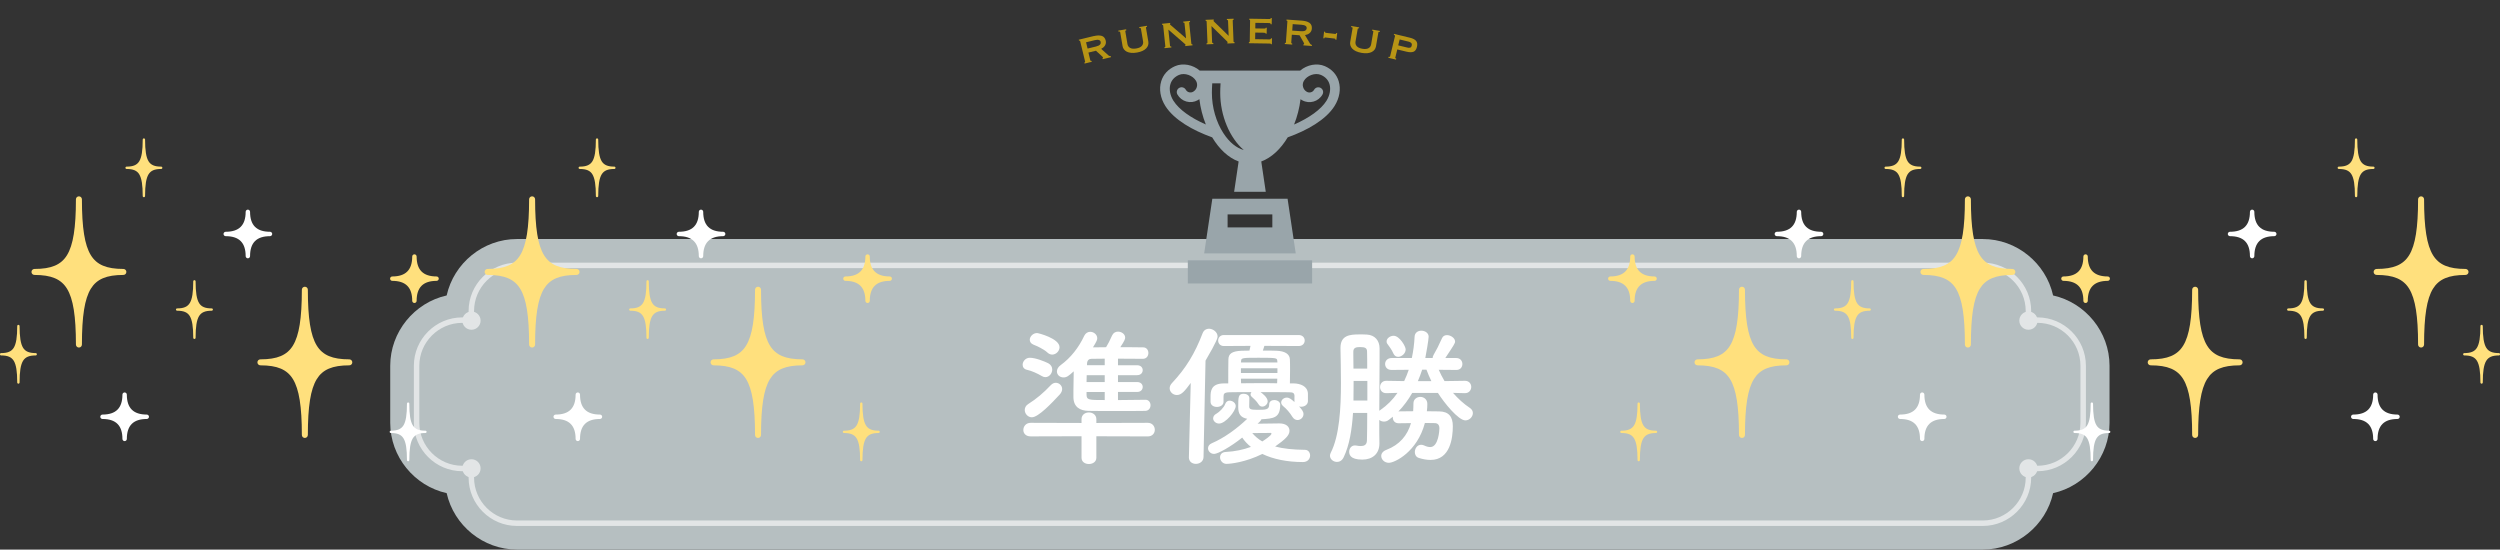 <?xml version="1.0" encoding="UTF-8"?><svg xmlns="http://www.w3.org/2000/svg" viewBox="0 0 851.48 187.18"><rect x="0" y="0" width="851.48" height="187.18" fill="#333333" stroke="none"/><defs><style>.d{stroke-miterlimit:10;stroke-width:.62px;}.d,.e{fill:#fff;}.d,.f{stroke:#fff;}.g{fill:#ffe07d;}.h{fill:#99a5aa;}.i{fill:#b6bfc1;}.j{fill:#b89515;}.f{fill:none;stroke-linecap:round;stroke-linejoin:round;stroke-width:1.86px;}.k{opacity:.6;}</style></defs><g id="a"><g><path class="i" d="M176.06,187.18c-11.52,0-21.48-8.22-23.93-19.22-11-2.45-19.22-12.4-19.22-23.93v-19.47c0-11.52,8.22-21.48,19.22-23.93,2.45-11,12.4-19.22,23.93-19.22h499.28c11.52,0,21.48,8.22,23.93,19.22,11,2.45,19.22,12.4,19.22,23.93v19.47c0,11.52-8.22,21.48-19.22,23.93-2.45,11-12.4,19.22-23.93,19.22H176.06Z"/><path class="i" d="M160.53,105.92v3.11h-3.11c-8.54,0-15.53,6.99-15.53,15.53v19.47c0,8.54,6.99,15.53,15.53,15.53h3.11v3.11c0,8.54,6.99,15.53,15.53,15.53h499.28c8.54,0,15.53-6.99,15.53-15.53v-3.11h3.11c8.54,0,15.53-6.99,15.53-15.53v-19.47c0-8.54-6.99-15.53-15.53-15.53h-3.11v-3.11c0-8.54-6.99-15.53-15.53-15.53H176.06c-8.54,0-15.53,6.99-15.53,15.53Z"/></g><g class="k"><path class="f" d="M160.53,105.92v3.11h-3.11c-8.54,0-15.53,6.99-15.53,15.53v19.47c0,8.54,6.99,15.53,15.53,15.53h3.11v3.11c0,8.54,6.99,15.53,15.53,15.53h499.28c8.54,0,15.53-6.99,15.53-15.53v-3.11h3.11c8.54,0,15.53-6.99,15.53-15.53v-19.47c0-8.54-6.99-15.53-15.53-15.53h-3.11v-3.11c0-8.54-6.99-15.53-15.53-15.53H176.06c-8.54,0-15.53,6.99-15.53,15.53Z"/><circle class="d" cx="160.58" cy="109.2" r="2.8"/><circle class="d" cx="160.58" cy="159.52" r="2.8"/><circle class="d" cx="690.87" cy="109.2" r="2.8"/><circle class="d" cx="690.87" cy="159.52" r="2.8"/></g></g><g id="b"><g><g><path class="g" d="M273.32,124.43c-5.75,0-9.07,1.41-11.09,4.71-2.1,3.42-3.03,9.28-3.03,19,0,.56-.45,1.02-1.02,1.02s-1.02-.45-1.02-1.02c0-9.71-.93-15.57-3.03-19-2.02-3.3-5.34-4.71-11.09-4.71-.56,0-1.02-.45-1.02-1.02s.45-1.02,1.02-1.02c5.75,0,9.07-1.41,11.09-4.71,2.1-3.42,3.03-9.28,3.03-19,0-.56,.45-1.02,1.02-1.02s1.02,.45,1.02,1.02c0,9.71,.93,15.57,3.03,19,2.02,3.3,5.34,4.71,11.09,4.71,.56,0,1.02,.45,1.02,1.02s-.45,1.02-1.02,1.02Z"/><path class="g" d="M299.24,147.48c-2.24,0-3.53,.55-4.31,1.83-.81,1.33-1.18,3.61-1.18,7.39,0,.22-.18,.4-.4,.4s-.4-.18-.4-.4c0-3.78-.36-6.05-1.18-7.39-.79-1.28-2.07-1.83-4.31-1.83-.22,0-.4-.18-.4-.4s.18-.39,.4-.39c2.24,0,3.53-.55,4.31-1.83,.81-1.33,1.18-3.61,1.18-7.39,0-.22,.18-.4,.4-.4s.4,.18,.4,.4c0,3.78,.36,6.05,1.18,7.39,.79,1.28,2.07,1.83,4.31,1.83,.22,0,.4,.18,.4,.39s-.18,.4-.4,.4Z"/><path class="e" d="M246.3,80.44c-4.57,0-6.79,2.22-6.79,6.79,0,.42-.34,.75-.75,.75s-.75-.34-.75-.75c0-4.57-2.22-6.79-6.79-6.79-.42,0-.75-.34-.75-.75s.34-.75,.75-.75c4.57,0,6.79-2.22,6.79-6.79,0-.42,.34-.75,.75-.75s.75,.34,.75,.75c0,4.57,2.22,6.79,6.79,6.79,.42,0,.75,.34,.75,.75s-.34,.75-.75,.75Z"/><path class="e" d="M204.34,142.7c-4.57,0-6.79,2.22-6.79,6.79,0,.42-.34,.75-.75,.75s-.75-.34-.75-.75c0-4.57-2.22-6.79-6.79-6.79-.42,0-.75-.34-.75-.75s.34-.75,.75-.75c4.57,0,6.79-2.22,6.79-6.79,0-.42,.34-.75,.75-.75s.75,.34,.75,.75c0,4.57,2.22,6.79,6.79,6.79,.42,0,.75,.34,.75,.75s-.34,.75-.75,.75Z"/><path class="g" d="M303.03,95.66c-4.57,0-6.79,2.22-6.79,6.79,0,.42-.34,.75-.75,.75s-.75-.34-.75-.75c0-4.57-2.22-6.79-6.79-6.79-.42,0-.75-.34-.75-.75s.34-.75,.75-.75c4.57,0,6.79-2.22,6.79-6.79,0-.42,.34-.75,.75-.75s.75,.34,.75,.75c0,4.57,2.22,6.79,6.79,6.79,.42,0,.75,.34,.75,.75s-.34,.75-.75,.75Z"/><path class="g" d="M196.37,91.6c-5.75,0-9.07-1.41-11.09-4.71-2.1-3.42-3.03-9.28-3.03-19,0-.56-.45-1.02-1.02-1.02s-1.02,.45-1.02,1.02c0,9.71-.93,15.57-3.03,19-2.02,3.3-5.34,4.71-11.09,4.71-.56,0-1.02,.45-1.02,1.02s.45,1.02,1.02,1.02c5.75,0,9.07,1.41,11.09,4.71,2.1,3.42,3.03,9.28,3.03,19,0,.56,.45,1.02,1.02,1.02s1.02-.45,1.02-1.02c0-9.71,.93-15.57,3.03-19,2.02-3.3,5.34-4.71,11.09-4.71,.56,0,1.02-.45,1.02-1.02s-.45-1.02-1.02-1.02Z"/><path class="g" d="M209.24,56.75c-2.24,0-3.52-.55-4.31-1.83-.81-1.33-1.18-3.61-1.18-7.39,0-.22-.18-.4-.4-.4s-.4,.18-.4,.4c0,3.78-.36,6.05-1.18,7.39-.79,1.28-2.07,1.83-4.31,1.83-.22,0-.4,.18-.4,.4s.18,.4,.4,.4c2.24,0,3.52,.55,4.31,1.83,.81,1.33,1.18,3.61,1.18,7.39,0,.22,.18,.4,.4,.4s.4-.18,.4-.4c0-3.78,.36-6.05,1.18-7.39,.79-1.28,2.07-1.83,4.31-1.83,.22,0,.4-.18,.4-.4s-.18-.4-.4-.4Z"/><path class="g" d="M226.46,105.04c-2.24,0-3.53-.55-4.31-1.83-.81-1.33-1.18-3.61-1.18-7.39,0-.22-.18-.4-.4-.4s-.39,.18-.39,.4c0,3.78-.36,6.05-1.18,7.39-.79,1.28-2.07,1.83-4.31,1.83-.22,0-.4,.18-.4,.39s.18,.4,.4,.4c2.24,0,3.53,.55,4.31,1.83,.81,1.33,1.18,3.61,1.18,7.39,0,.22,.18,.4,.39,.4s.4-.18,.4-.4c0-3.78,.36-6.05,1.18-7.39,.79-1.28,2.07-1.83,4.31-1.83,.22,0,.4-.18,.4-.4s-.18-.39-.4-.39Z"/></g><g><path class="g" d="M118.97,124.43c-5.75,0-9.07,1.41-11.09,4.71-2.1,3.42-3.03,9.28-3.03,19,0,.56-.45,1.02-1.02,1.02s-1.02-.45-1.02-1.02c0-9.71-.93-15.57-3.03-19-2.02-3.3-5.34-4.71-11.09-4.71-.56,0-1.02-.45-1.02-1.02s.45-1.02,1.02-1.02c5.75,0,9.07-1.41,11.09-4.71,2.1-3.42,3.03-9.28,3.03-19,0-.56,.45-1.02,1.02-1.02s1.02,.45,1.02,1.02c0,9.71,.93,15.57,3.03,19,2.02,3.3,5.34,4.71,11.09,4.71,.56,0,1.02,.45,1.02,1.02s-.45,1.02-1.02,1.02Z"/><path class="e" d="M144.9,147.48c-2.24,0-3.52,.55-4.31,1.83-.81,1.33-1.18,3.61-1.18,7.39,0,.22-.18,.4-.4,.4s-.4-.18-.4-.4c0-3.78-.36-6.05-1.18-7.39-.79-1.28-2.07-1.83-4.31-1.83-.22,0-.4-.18-.4-.4s.18-.39,.4-.39c2.24,0,3.52-.55,4.31-1.83,.81-1.33,1.18-3.61,1.18-7.39,0-.22,.18-.4,.4-.4s.4,.18,.4,.4c0,3.78,.36,6.05,1.18,7.39,.79,1.28,2.07,1.83,4.31,1.83,.22,0,.4,.18,.4,.39s-.18,.4-.4,.4Z"/><path class="e" d="M91.96,80.44c-4.57,0-6.79,2.22-6.79,6.79,0,.42-.34,.75-.75,.75s-.75-.34-.75-.75c0-4.57-2.22-6.79-6.79-6.79-.42,0-.75-.34-.75-.75s.34-.75,.75-.75c4.57,0,6.79-2.22,6.79-6.79,0-.42,.34-.75,.75-.75s.75,.34,.75,.75c0,4.57,2.22,6.79,6.79,6.79,.42,0,.75,.34,.75,.75s-.34,.75-.75,.75Z"/><path class="e" d="M49.99,142.7c-4.57,0-6.79,2.22-6.79,6.79,0,.42-.34,.75-.75,.75s-.75-.34-.75-.75c0-4.57-2.22-6.79-6.79-6.79-.42,0-.75-.34-.75-.75s.34-.75,.75-.75c4.57,0,6.79-2.22,6.79-6.79,0-.42,.34-.75,.75-.75s.75,.34,.75,.75c0,4.57,2.22,6.79,6.79,6.79,.42,0,.75,.34,.75,.75s-.34,.75-.75,.75Z"/><path class="g" d="M148.69,95.66c-4.57,0-6.79,2.22-6.79,6.79,0,.42-.34,.75-.75,.75s-.75-.34-.75-.75c0-4.57-2.22-6.79-6.79-6.79-.42,0-.75-.34-.75-.75s.34-.75,.75-.75c4.57,0,6.79-2.22,6.79-6.79,0-.42,.34-.75,.75-.75s.75,.34,.75,.75c0,4.57,2.22,6.79,6.79,6.79,.42,0,.75,.34,.75,.75s-.34,.75-.75,.75Z"/><path class="g" d="M42.02,91.6c-5.75,0-9.07-1.41-11.09-4.71-2.1-3.42-3.03-9.28-3.03-19,0-.56-.45-1.02-1.02-1.02s-1.02,.45-1.02,1.02c0,9.71-.93,15.57-3.03,19-2.02,3.3-5.34,4.71-11.09,4.71-.56,0-1.02,.45-1.02,1.02s.45,1.02,1.02,1.02c5.75,0,9.07,1.41,11.09,4.71,2.1,3.42,3.03,9.28,3.03,19,0,.56,.45,1.02,1.02,1.02s1.02-.45,1.02-1.02c0-9.71,.93-15.57,3.03-19,2.02-3.3,5.34-4.71,11.09-4.71,.56,0,1.02-.45,1.02-1.02s-.45-1.02-1.02-1.02Z"/><path class="g" d="M54.9,56.75c-2.24,0-3.52-.55-4.31-1.83-.81-1.33-1.18-3.61-1.18-7.39,0-.22-.18-.4-.4-.4s-.4,.18-.4,.4c0,3.78-.36,6.05-1.18,7.39-.79,1.28-2.07,1.83-4.31,1.83-.22,0-.4,.18-.4,.4s.18,.4,.4,.4c2.24,0,3.52,.55,4.31,1.83,.81,1.33,1.18,3.61,1.18,7.39,0,.22,.18,.4,.4,.4s.4-.18,.4-.4c0-3.78,.36-6.05,1.18-7.39,.79-1.28,2.07-1.83,4.31-1.83,.22,0,.4-.18,.4-.4s-.18-.4-.4-.4Z"/><path class="g" d="M72.11,105.04c-2.24,0-3.53-.55-4.31-1.83-.81-1.33-1.18-3.61-1.18-7.39,0-.22-.18-.4-.4-.4s-.4,.18-.4,.4c0,3.78-.36,6.05-1.18,7.39-.79,1.28-2.07,1.83-4.31,1.83-.22,0-.4,.18-.4,.39s.18,.4,.4,.4c2.24,0,3.53,.55,4.31,1.83,.81,1.33,1.18,3.61,1.18,7.39,0,.22,.18,.4,.4,.4s.4-.18,.4-.4c0-3.78,.36-6.05,1.18-7.39,.79-1.28,2.07-1.83,4.31-1.83,.22,0,.4-.18,.4-.4s-.18-.39-.4-.39Z"/><path class="g" d="M12.16,120.26c-2.24,0-3.53-.55-4.31-1.83-.81-1.33-1.18-3.61-1.18-7.39,0-.22-.18-.4-.4-.4s-.4,.18-.4,.4c0,3.78-.36,6.05-1.18,7.39-.79,1.28-2.07,1.83-4.31,1.83-.22,0-.4,.18-.4,.4s.18,.4,.4,.4c2.24,0,3.52,.55,4.31,1.83,.81,1.33,1.18,3.61,1.18,7.39,0,.22,.18,.4,.4,.4s.4-.18,.4-.4c0-3.78,.36-6.05,1.18-7.39,.79-1.28,2.07-1.83,4.31-1.83,.22,0,.4-.18,.4-.4s-.18-.4-.4-.4Z"/></g></g><g><g><path class="g" d="M578.16,124.43c5.75,0,9.07,1.41,11.09,4.71,2.1,3.42,3.03,9.28,3.03,19,0,.56,.45,1.02,1.02,1.02s1.02-.45,1.02-1.02c0-9.71,.93-15.57,3.03-19,2.02-3.3,5.34-4.71,11.09-4.71,.56,0,1.02-.45,1.02-1.02s-.45-1.02-1.02-1.02c-5.75,0-9.07-1.41-11.09-4.71-2.1-3.42-3.03-9.28-3.03-19,0-.56-.45-1.02-1.02-1.02s-1.02,.45-1.02,1.02c0,9.71-.93,15.57-3.03,19-2.02,3.3-5.34,4.71-11.09,4.71-.56,0-1.02,.45-1.02,1.02,0,.56,.45,1.02,1.02,1.02Z"/><path class="g" d="M552.24,147.48c2.24,0,3.53,.55,4.31,1.83,.81,1.33,1.18,3.61,1.18,7.39,0,.22,.18,.4,.4,.4s.4-.18,.4-.4c0-3.78,.36-6.05,1.18-7.39,.79-1.28,2.07-1.83,4.31-1.83,.22,0,.4-.18,.4-.4s-.18-.39-.4-.39c-2.24,0-3.53-.55-4.31-1.83-.81-1.33-1.18-3.61-1.18-7.39,0-.22-.18-.4-.4-.4s-.4,.18-.4,.4c0,3.78-.36,6.05-1.18,7.39-.79,1.28-2.07,1.83-4.31,1.83-.22,0-.4,.18-.4,.39,0,.22,.18,.4,.4,.4Z"/><path class="e" d="M605.18,80.44c4.57,0,6.79,2.22,6.79,6.79,0,.42,.34,.75,.75,.75s.75-.34,.75-.75c0-4.57,2.22-6.79,6.79-6.79,.42,0,.75-.34,.75-.75,0-.42-.34-.75-.75-.75-4.57,0-6.79-2.22-6.79-6.79,0-.42-.34-.75-.75-.75s-.75,.34-.75,.75c0,4.57-2.22,6.79-6.79,6.79-.42,0-.75,.34-.75,.75,0,.42,.34,.75,.75,.75Z"/><path class="e" d="M647.14,142.7c4.57,0,6.79,2.22,6.79,6.79,0,.42,.34,.75,.75,.75s.75-.34,.75-.75c0-4.57,2.22-6.79,6.79-6.79,.42,0,.75-.34,.75-.75s-.34-.75-.75-.75c-4.57,0-6.79-2.22-6.79-6.79,0-.42-.34-.75-.75-.75s-.75,.34-.75,.75c0,4.57-2.22,6.79-6.79,6.79-.42,0-.75,.34-.75,.75,0,.42,.34,.75,.75,.75Z"/><path class="g" d="M548.45,95.66c4.57,0,6.79,2.22,6.79,6.79,0,.42,.34,.75,.75,.75s.75-.34,.75-.75c0-4.57,2.22-6.79,6.79-6.79,.42,0,.75-.34,.75-.75s-.34-.75-.75-.75c-4.57,0-6.79-2.22-6.79-6.79,0-.42-.34-.75-.75-.75s-.75,.34-.75,.75c0,4.57-2.22,6.79-6.79,6.79-.42,0-.75,.34-.75,.75,0,.42,.34,.75,.75,.75Z"/><path class="g" d="M655.11,91.6c5.75,0,9.07-1.41,11.09-4.71,2.1-3.42,3.03-9.28,3.03-19,0-.56,.45-1.02,1.02-1.02s1.02,.45,1.02,1.02c0,9.71,.93,15.57,3.03,19,2.02,3.3,5.34,4.71,11.09,4.71,.56,0,1.02,.45,1.02,1.02,0,.56-.45,1.02-1.02,1.02-5.75,0-9.07,1.41-11.09,4.71-2.1,3.42-3.03,9.28-3.03,19,0,.56-.45,1.02-1.02,1.02s-1.02-.45-1.02-1.02c0-9.71-.93-15.57-3.03-19-2.02-3.3-5.34-4.71-11.09-4.71-.56,0-1.02-.45-1.02-1.02s.45-1.02,1.02-1.02Z"/><path class="g" d="M642.24,56.75c2.24,0,3.52-.55,4.31-1.83,.81-1.33,1.18-3.61,1.18-7.39,0-.22,.18-.4,.4-.4s.4,.18,.4,.4c0,3.78,.36,6.05,1.18,7.39,.79,1.28,2.07,1.83,4.31,1.83,.22,0,.4,.18,.4,.4,0,.22-.18,.4-.4,.4-2.24,0-3.52,.55-4.31,1.83-.81,1.33-1.18,3.61-1.18,7.39,0,.22-.18,.4-.4,.4s-.4-.18-.4-.4c0-3.78-.36-6.05-1.18-7.39-.79-1.28-2.07-1.83-4.31-1.83-.22,0-.4-.18-.4-.4,0-.22,.18-.4,.4-.4Z"/><path class="g" d="M625.02,105.04c2.24,0,3.53-.55,4.31-1.83,.81-1.33,1.18-3.61,1.18-7.39,0-.22,.18-.4,.4-.4s.39,.18,.39,.4c0,3.78,.36,6.05,1.18,7.39,.79,1.28,2.07,1.83,4.31,1.83,.22,0,.4,.18,.4,.39,0,.22-.18,.4-.4,.4-2.24,0-3.53,.55-4.31,1.83-.81,1.33-1.18,3.61-1.18,7.39,0,.22-.18,.4-.39,.4s-.4-.18-.4-.4c0-3.78-.36-6.05-1.18-7.39-.79-1.28-2.07-1.83-4.31-1.83-.22,0-.4-.18-.4-.4,0-.22,.18-.39,.4-.39Z"/></g><g><path class="g" d="M732.51,124.43c5.75,0,9.07,1.41,11.09,4.71,2.1,3.42,3.03,9.28,3.03,19,0,.56,.45,1.02,1.02,1.02s1.02-.45,1.02-1.02c0-9.71,.93-15.57,3.03-19,2.02-3.3,5.34-4.71,11.09-4.71,.56,0,1.02-.45,1.02-1.02,0-.56-.45-1.02-1.02-1.02-5.75,0-9.07-1.41-11.09-4.71-2.1-3.42-3.03-9.28-3.03-19,0-.56-.45-1.02-1.02-1.02s-1.02,.45-1.02,1.02c0,9.71-.93,15.57-3.03,19-2.02,3.3-5.34,4.71-11.09,4.71-.56,0-1.02,.45-1.02,1.02,0,.56,.45,1.02,1.02,1.02Z"/><path class="e" d="M706.58,147.48c2.24,0,3.52,.55,4.31,1.83,.81,1.33,1.18,3.61,1.18,7.39,0,.22,.18,.4,.4,.4s.4-.18,.4-.4c0-3.78,.36-6.05,1.18-7.39,.79-1.28,2.07-1.83,4.31-1.83,.22,0,.4-.18,.4-.4,0-.22-.18-.39-.4-.39-2.24,0-3.52-.55-4.31-1.83-.81-1.33-1.18-3.61-1.18-7.39,0-.22-.18-.4-.4-.4s-.4,.18-.4,.4c0,3.78-.36,6.05-1.18,7.39-.79,1.28-2.07,1.83-4.31,1.83-.22,0-.4,.18-.4,.39,0,.22,.18,.4,.4,.4Z"/><path class="e" d="M759.52,80.44c4.57,0,6.79,2.22,6.79,6.79,0,.42,.34,.75,.75,.75s.75-.34,.75-.75c0-4.57,2.22-6.79,6.79-6.79,.42,0,.75-.34,.75-.75,0-.42-.34-.75-.75-.75-4.57,0-6.79-2.22-6.79-6.79,0-.42-.34-.75-.75-.75s-.75,.34-.75,.75c0,4.57-2.22,6.79-6.79,6.79-.42,0-.75,.34-.75,.75s.34,.75,.75,.75Z"/><path class="e" d="M801.49,142.7c4.57,0,6.79,2.22,6.79,6.79,0,.42,.34,.75,.75,.75s.75-.34,.75-.75c0-4.57,2.22-6.79,6.79-6.79,.42,0,.75-.34,.75-.75,0-.42-.34-.75-.75-.75-4.57,0-6.79-2.22-6.79-6.79,0-.42-.34-.75-.75-.75s-.75,.34-.75,.75c0,4.57-2.22,6.79-6.79,6.79-.42,0-.75,.34-.75,.75,0,.42,.34,.75,.75,.75Z"/><path class="g" d="M702.79,95.66c4.57,0,6.79,2.22,6.79,6.79,0,.42,.34,.75,.75,.75s.75-.34,.75-.75c0-4.57,2.22-6.79,6.79-6.79,.42,0,.75-.34,.75-.75,0-.42-.34-.75-.75-.75-4.57,0-6.79-2.22-6.79-6.79,0-.42-.34-.75-.75-.75s-.75,.34-.75,.75c0,4.57-2.22,6.79-6.79,6.79-.42,0-.75,.34-.75,.75s.34,.75,.75,.75Z"/><path class="g" d="M809.46,91.6c5.75,0,9.07-1.41,11.09-4.71,2.1-3.42,3.03-9.28,3.03-19,0-.56,.45-1.02,1.02-1.02s1.02,.45,1.02,1.02c0,9.71,.93,15.57,3.03,19,2.02,3.3,5.34,4.71,11.09,4.71,.56,0,1.02,.45,1.02,1.02,0,.56-.45,1.02-1.02,1.02-5.75,0-9.07,1.41-11.09,4.71-2.1,3.42-3.03,9.28-3.03,19,0,.56-.45,1.02-1.02,1.02s-1.02-.45-1.02-1.02c0-9.71-.93-15.57-3.03-19-2.02-3.3-5.34-4.71-11.09-4.71-.56,0-1.02-.45-1.02-1.02,0-.56,.45-1.02,1.02-1.02Z"/><path class="g" d="M796.58,56.75c2.24,0,3.52-.55,4.31-1.83,.81-1.33,1.18-3.61,1.18-7.39,0-.22,.18-.4,.4-.4s.4,.18,.4,.4c0,3.78,.36,6.05,1.18,7.39,.79,1.28,2.07,1.83,4.31,1.83,.22,0,.4,.18,.4,.4,0,.22-.18,.4-.4,.4-2.24,0-3.52,.55-4.31,1.83-.81,1.33-1.18,3.61-1.18,7.39,0,.22-.18,.4-.4,.4s-.4-.18-.4-.4c0-3.78-.36-6.05-1.18-7.39-.79-1.28-2.07-1.83-4.31-1.83-.22,0-.4-.18-.4-.4,0-.22,.18-.4,.4-.4Z"/><path class="g" d="M779.37,105.04c2.24,0,3.53-.55,4.31-1.83,.81-1.33,1.18-3.61,1.18-7.39,0-.22,.18-.4,.4-.4s.4,.18,.4,.4c0,3.78,.36,6.05,1.18,7.39,.79,1.28,2.07,1.83,4.31,1.83,.22,0,.4,.18,.4,.39,0,.22-.18,.4-.4,.4-2.24,0-3.53,.55-4.31,1.83-.81,1.33-1.18,3.61-1.18,7.39,0,.22-.18,.4-.4,.4s-.4-.18-.4-.4c0-3.78-.36-6.05-1.18-7.39-.79-1.28-2.07-1.83-4.31-1.83-.22,0-.4-.18-.4-.4,0-.22,.18-.39,.4-.39Z"/><path class="g" d="M839.32,120.26c2.24,0,3.53-.55,4.31-1.83,.81-1.33,1.18-3.61,1.18-7.39,0-.22,.18-.4,.4-.4s.4,.18,.4,.4c0,3.78,.36,6.05,1.18,7.39,.79,1.28,2.07,1.83,4.31,1.83,.22,0,.4,.18,.4,.4s-.18,.4-.4,.4c-2.24,0-3.52,.55-4.31,1.83-.81,1.33-1.18,3.61-1.18,7.39,0,.22-.18,.4-.4,.4s-.4-.18-.4-.4c0-3.78-.36-6.05-1.18-7.39-.79-1.28-2.07-1.83-4.31-1.83-.22,0-.4-.18-.4-.4,0-.22,.18-.4,.4-.4Z"/></g></g></g><g id="c"><g><rect class="h" x="404.56" y="88.67" width="42.34" height="7.88"/><path class="h" d="M455.96,27.68c-.71-2.32-2.33-4.1-4.7-5.14-2.7-1.19-6.14-.47-8.42,1.5h-34.22c-2.28-1.97-5.72-2.69-8.42-1.5-2.37,1.04-3.99,2.82-4.7,5.14-.81,2.66-.29,5.74,1.42,8.44,2.98,4.7,9.32,8.28,15.94,10.66,2.36,3.93,5.48,6.93,9.01,8.22l-1.53,10.32h10.77l-1.53-10.32c3.53-1.3,6.65-4.29,9.01-8.22,6.63-2.38,12.97-5.96,15.94-10.66,1.71-2.71,2.23-5.79,1.42-8.44Zm-56.27,6.69c-1.18-1.87-1.58-4.02-1.05-5.74,.43-1.4,1.4-2.44,2.89-3.1,1.94-.86,4.79,.15,5.86,2.07,.72,1.3,.26,2.94-1.04,3.66-.88,.49-1.99,.18-2.48-.7-.44-.79-1.44-1.07-2.23-.63-.79,.44-1.07,1.44-.63,2.23,.66,1.19,1.75,2.05,3.06,2.42,1.31,.37,2.69,.21,3.88-.46,.19-.11,.37-.22,.55-.35,.36,3,1.12,5.94,2.2,8.63-5.18-2.27-9.15-5.11-11.01-8.05Zm17.01,11.03c-2.5-3.85-3.94-8.85-3.94-13.73,0-.85,.04-2.22,.12-3.29h2.83c-.08,1.2-.11,2.56-.11,3.29,0,7.81,3.29,15.38,8.01,19.42-2.52-.68-4.92-2.64-6.91-5.7Zm35.06-11.03c-1.86,2.94-5.83,5.77-11.01,8.05,1.08-2.69,1.84-5.63,2.2-8.63,.17,.12,.36,.24,.55,.35,2.46,1.37,5.57,.49,6.94-1.97,.44-.79,.16-1.79-.63-2.23-.79-.44-1.79-.16-2.23,.63-.49,.88-1.61,1.19-2.48,.7-.63-.35-1.08-.92-1.28-1.62-.2-.69-.11-1.42,.24-2.05,1.07-1.92,3.92-2.93,5.86-2.07,1.49,.66,2.46,1.7,2.89,3.1,.52,1.72,.13,3.87-1.05,5.74Z"/><path class="h" d="M438.55,67.68h-25.64l-2.78,18.62h31.19l-2.78-18.62Zm-5.2,9.76h-15.24v-4.41h15.24v4.41Z"/></g><g><path class="e" d="M354.85,128.09c-1.61-.94-3.43-1.77-5.04-2.13-1.04-.21-1.51-.94-1.51-1.72,0-1.14,.99-2.39,2.44-2.39,1.98,0,5.04,1.25,6.29,1.87,.94,.52,1.35,1.3,1.35,2.13,0,1.3-.99,2.6-2.34,2.6-.36,0-.78-.1-1.2-.36Zm18.56,20.49v7.33c0,1.4-1.25,2.13-2.55,2.13s-2.5-.73-2.5-2.13v-7.33l-17.32,.05c-1.72,0-2.5-1.09-2.5-2.18,0-1.2,.88-2.44,2.5-2.44l17.32,.05v-1.3c0-1.51,1.25-2.29,2.5-2.29s2.55,.78,2.55,2.29v1.3l17.52-.05c1.56,0,2.39,1.2,2.39,2.39,0,1.09-.78,2.24-2.39,2.24l-17.52-.05Zm-21.95-6.45c-1.4,0-2.44-1.25-2.44-2.5,0-.73,.36-1.51,1.2-2.03,2.76-1.72,5.25-3.85,7.7-6.45,.52-.52,1.09-.78,1.66-.78,1.14,0,2.18,.94,2.18,2.13,0,.57-.26,1.25-.83,1.87-2.7,2.91-7.28,7.75-9.46,7.75Zm5.3-22.05c-1.35-1.25-3.64-2.24-4.78-2.7-.88-.36-1.25-.99-1.25-1.66,0-1.09,1.09-2.29,2.5-2.29,.36,0,7.64,1.82,7.64,4.84,0,1.3-1.2,2.5-2.5,2.5-.52,0-1.09-.21-1.61-.68Zm33.38,16.07c1.14,0,1.72,.94,1.72,1.87s-.57,1.87-1.77,1.92c-2.96,.05-6.4,.05-9.72,.05s-6.71,0-9.62-.05-5.1-1.3-5.15-4.63v-2.34c0-2.13,.05-4.42,.1-6.5-1.77,1.61-2.39,2.08-3.48,2.08-1.25,0-2.24-.88-2.24-2.03,0-.73,.36-1.51,1.3-2.18,3.43-2.5,6.14-5.98,8.01-9.98,.47-.94,1.25-1.35,2.03-1.35,1.2,0,2.39,.94,2.39,2.18,0,.52-.1,.94-1.46,3.12,1.46,0,2.91-.05,4.47-.05,.68-1.09,1.2-2.13,2.08-4.06,.42-.88,1.2-1.25,1.98-1.25,1.2,0,2.44,.83,2.44,2.03,0,.47-.16,1.04-1.66,3.28,2.65,0,5.3,0,7.8,.05,1.2,0,1.77,.99,1.77,1.92,0,.99-.62,1.98-1.87,1.98-2.76,0-5.67-.05-8.48-.05v2.24h6.5c1.3,0,1.92,.83,1.92,1.66,0,.88-.62,1.72-1.92,1.72h-6.5v2.34h6.5c1.3,0,1.92,.83,1.92,1.66,0,.88-.62,1.72-1.92,1.72h-6.5v2.76c3.12,0,6.34-.05,9.31-.1h.05Zm-13.88-8.37h-6.14c0,.78-.05,1.56-.05,2.34h6.19v-2.34Zm0,5.72h-6.19v.88c0,1.87,.78,1.87,6.19,1.87v-2.76Zm0-11.34c-1.61,0-3.17,.05-4.52,.05-.78,0-1.46,.42-1.51,1.66v.52h6.03v-2.24Z"/><path class="e" d="M404.93,155.7l.62-25.27c-2.03,2.76-3.12,4.11-4.73,4.11-1.35,0-2.44-1.09-2.44-2.29,0-.57,.21-1.14,.73-1.72,4.84-5.15,7.85-10.14,10.5-17.06,.42-1.04,1.25-1.51,2.13-1.51,1.4,0,2.96,1.14,2.96,2.65,0,.36-.1,1.4-4.11,8.22l-.68,32.87c-.05,1.51-1.35,2.29-2.6,2.29s-2.39-.73-2.39-2.24v-.05Zm23.4-11.39c2.65-.05,6.71-.1,7.38-.1,2.39,0,3.48,1.14,3.48,2.5,0,1.61-1.51,2.96-4.89,5.36,2.65,.73,6.03,1.09,10.19,1.14,1.09,0,1.72,.94,1.72,1.92,0,1.09-.78,2.24-2.44,2.24-5.41,0-10.14-.99-13.83-2.76-5.77,2.86-10.92,3.38-12.22,3.38s-2.18-1.14-2.18-2.24c0-.88,.57-1.77,1.98-1.82,3.07-.16,5.98-.78,8.53-1.72-1.2-.94-2.18-2.03-2.96-3.17-3.95,3.17-8.32,5.56-9.57,5.56s-2.08-.99-2.08-1.92c0-.68,.42-1.35,1.3-1.72,4.06-1.72,8.48-4.89,12.06-8.32-2.24-.42-3.07-1.66-3.07-3.95,0-3.43,0-4.58,1.87-4.58,.94,0,1.92,.52,1.92,1.51,0,1.04-.05,2.34-.05,2.76,0,.88,.31,1.2,2.6,1.2,3.07,0,4.21,0,4.21-1.82,0-1.04,.83-1.51,1.72-1.51,.99,0,2.03,.57,2.03,1.56,0,4.58-2.29,4.73-6.4,4.99-.1,.26-.31,.57-.62,.88l-.68,.62Zm12.58-9.31c-.05-1.14-.42-1.4-1.92-1.4-2.7-.05-6.19-.05-9.67-.05,.62,.42,2.44,1.82,2.44,3.12,0,.99-.94,1.82-1.82,1.82-.47,0-.94-.21-1.25-.73-.73-1.2-1.82-2.13-2.29-2.55-.31-.26-.47-.57-.47-.88,0-.26,.1-.52,.31-.78-2.76,0-5.36,0-7.44,.05-2.03,.05-2.03,.62-2.08,1.51v1.77c0,1.09-1.14,1.72-2.24,1.72s-2.18-.57-2.18-1.77v-1.66c0-1.92,.16-4.52,4.42-4.58h1.61c0-2.86,0-6.19,.05-8.22,.05-1.92,1.25-2.76,4.47-2.91,.52,0,1.51-.05,2.7-.05,.1-.42,.21-.94,.36-1.61l-9.1,.05c-1.25,0-1.92-.94-1.92-1.87s.68-1.87,1.92-1.87h25.53c1.35,0,2.03,.94,2.03,1.87s-.68,1.87-2.03,1.87l-11.7-.05c-.16,.57-.36,1.14-.52,1.61,1.98,0,3.85,0,4.63,.05,2.91,.1,4.52,1.14,4.58,2.96,.05,.99,.05,2.29,.05,3.74s0,2.96-.05,4.42h1.3c2.18,.05,4.73,.88,4.84,3.48v2.65c-.1,1.2-1.2,1.82-2.29,1.82-.26,0-.52-.05-.73-.1,.78,.83,1.51,1.66,1.51,2.6,0,1.14-.99,2.03-2.03,2.03-.62,0-1.25-.31-1.72-1.04-.88-1.46-2.08-2.81-3.17-3.69-.47-.42-.68-.83-.68-1.25,0-.88,.88-1.66,1.92-1.66,.94,0,1.66,.68,2.6,1.51v-1.92Zm-27.72,7.49c0-.57,.31-1.2,1.14-1.61,.88-.47,2.55-2.08,2.96-3.28,.31-.83,.88-1.14,1.51-1.14,1.04,0,2.08,.83,2.08,1.82,0,1.72-3.48,5.98-5.67,5.98-1.14,0-2.03-.88-2.03-1.77Zm21.89-19.03c0-.21-.05-.42-.05-.57-.1-.94-.1-1.04-6.29-1.04-5.25,0-6.03,0-6.03,1.04l-.05,.57h12.43Zm0,1.98h-12.43v1.61h12.43v-1.61Zm-.05,3.54h-12.38l.05,1.56c2.03-.05,4.06-.05,6.14-.05s4.16,0,6.14,.05l.05-1.56Zm-1.98,18.72c0-.16-.1-.26-.26-.26h-.1c-.21,.05-3.64,.05-6.19,.05,.94,1.09,2.03,2.08,3.43,2.86,.73-.47,3.12-2.03,3.12-2.65Z"/><path class="e" d="M498.89,133.91l-4-.1c1.72,1.98,3.64,3.74,5.77,5.15,.68,.47,.99,1.09,.99,1.72,0,1.25-1.14,2.5-2.55,2.5-2.39,0-7.23-5.98-9.36-9.36h-8.74c-1.35,2.34-2.91,4.47-4.73,6.34,.1,0,.16-.05,.26-.05,1.72,0,3.28-.05,4.78-.05,.05-.88,.1-1.72,.1-2.65v-.05c0-1.4,1.2-2.18,2.34-2.18s2.39,.78,2.39,2.39c0,.83-.05,1.66-.16,2.5,1.3,0,2.7,.05,4.21,.05,3.28,.05,4.63,1.82,4.63,5.04,0,4-.88,11.49-7.59,11.49-1.2,0-2.5-.21-4-.68-.94-.31-1.35-1.14-1.35-1.98,0-1.25,.83-2.5,2.13-2.5,.31,0,.62,.05,.99,.21,.88,.42,1.56,.57,2.13,.57,2.86,0,3.12-5.88,3.12-6.34,0-1.3-.62-1.82-1.66-1.82-1.14,0-2.24-.05-3.28-.05-2.6,9.88-10.3,13.57-12.27,13.57-1.51,0-2.6-1.14-2.6-2.34,0-.78,.52-1.61,1.77-2.08,4.47-1.72,7.12-4.84,8.37-9.1-1.25,0-2.6,0-4.11,.05h-.1c-1.35,0-1.98-.94-1.98-1.92v-.31l-1.4,1.09c-.52,.42-1.09,.57-1.61,.57-.62,0-1.2-.21-1.61-.57v.99c0,1.98,0,5.25,.05,6.86v.21c0,3.48-2.39,5.46-5.82,5.46-4.26,0-4.47-1.82-4.47-2.7,0-1.09,.73-2.13,1.98-2.13,.16,0,.31,0,.47,.05,.47,.1,.99,.16,1.51,.16,1.09,0,2.03-.36,2.08-1.87,.05-1.72,.1-5.25,.1-9.41h-4.84c-.36,5.62-1.2,10.97-3.17,15.08-.57,1.2-1.46,1.61-2.29,1.61-1.25,0-2.39-.94-2.39-2.13,0-.31,.1-.68,.26-.99,2.96-5.72,3.48-15.18,3.48-23.77,0-4.37-.1-8.53-.16-11.8v-.16c0-4.26,3.12-4.58,6.4-4.58,.94,0,1.82,0,2.6,.05,2.7,.16,4.32,2.03,4.32,4.73v3.28c0,5.36-.05,13-.1,17.94,.1-.05,.21-.16,.31-.21,2.34-1.61,4.32-3.59,5.88-5.88l-3.8,.1h-.05c-1.4,0-2.08-1.04-2.08-2.08,0-1.09,.73-2.13,2.08-2.13h.05l6.08,.1c.57-1.25,1.14-2.55,1.56-3.85l-5.82,.05h-.05c-1.46,0-2.18-.99-2.18-2.03s.78-2.03,2.24-2.03h6.86c.52-2.44,.83-4.84,.94-7.23,.05-1.4,1.14-2.08,2.29-2.08,1.25,0,2.5,.78,2.5,2.03,0,.94-.88,6.08-1.14,7.28h2.5c0-.31,.1-.73,.36-1.14,.94-1.61,1.61-2.91,2.86-5.67,.31-.68,.94-.99,1.66-.99,1.25,0,2.76,.99,2.76,2.18,0,.57-.31,1.09-3.33,5.62h3.74c1.4,0,2.08,1.04,2.08,2.03,0,1.04-.68,2.03-2.03,2.03h-.05l-5.98-.05c.57,1.3,1.25,2.6,1.98,3.85l6.92-.1h.05c1.4,0,2.13,1.04,2.13,2.08s-.73,2.13-2.13,2.13h-.05Zm-33.23-8.37c0-2.34,0-4.37-.05-5.77,0-1.25-.68-1.56-2.39-1.56-1.25,0-2.29,.16-2.29,1.56v1.09c0,1.46,.05,3.02,.05,4.68h4.68Zm.05,4.21h-4.68c0,2.18,0,4.42-.05,6.66h4.73v-6.66Zm10.45-8.22c-.62,0-1.2-.31-1.56-1.09-.68-1.51-1.2-2.08-2.08-3.33-.21-.26-.26-.57-.26-.83,0-1.04,1.2-1.92,2.39-1.92,2.03,0,4.11,3.64,4.11,4.63,0,1.4-1.35,2.55-2.6,2.55Zm11.34,8.27c-.62-1.3-1.2-2.65-1.66-3.9h-1.46c-.42,1.35-.94,2.65-1.46,3.9h4.58Z"/></g><g><path class="j" d="M372.53,12.3c1.1-.27,2-.29,2.7-.08,.7,.21,1.16,.76,1.37,1.63,.08,.33,.09,.64,.03,.93-.06,.29-.17,.55-.33,.79-.16,.24-.34,.45-.56,.62s-.45,.33-.69,.45l2.45,2.2c.13,.11,.26,.19,.4,.23,.13,.04,.27,.06,.42,.07l.08,.33-2.83,.69-.08-.33c.16-.04,.23-.11,.2-.22-.03-.12-.17-.29-.42-.5l-1.99-1.83-2.57,.62,.64,2.64c.02,.1,.08,.16,.17,.18,.09,.02,.17,.03,.25,0l.08,.33-2.46,.6-.08-.33c.22-.05,.31-.17,.27-.36l-1.68-6.91c-.04-.18-.18-.25-.4-.2l-.08-.33,5.1-1.24Zm.81,3.52c1.21-.29,1.72-.82,1.53-1.58-.07-.31-.28-.52-.61-.62s-.81-.09-1.44,.07l-2.92,.71,.52,2.14,2.92-.71Z"/><path class="j" d="M383.63,10.33c-.27,.05-.4,.16-.36,.35l.73,4.3c.1,.6,.4,1.05,.9,1.33,.5,.29,1.2,.36,2.1,.2,.9-.15,1.54-.45,1.91-.89s.51-.96,.41-1.56l-.73-4.3c-.03-.19-.2-.26-.52-.2l-.06-.34,2.6-.44,.06,.34c-.27,.05-.4,.16-.36,.35l.81,4.74c.07,.39,.04,.77-.07,1.16-.11,.39-.33,.75-.64,1.08s-.73,.63-1.26,.88c-.53,.25-1.17,.44-1.92,.57-.75,.13-1.42,.16-2,.1-.58-.06-1.07-.2-1.48-.41-.4-.21-.72-.48-.96-.81-.24-.33-.39-.68-.45-1.07l-.81-4.74c-.02-.1-.07-.17-.15-.2-.08-.03-.23-.03-.44,0l-.06-.34,2.68-.46,.06,.34Z"/><path class="j" d="M396.59,16.08c.23-.02,.33-.13,.31-.32l-.73-7.07c-.02-.19-.14-.27-.37-.25l-.04-.34,2.78-.29,.04,.34c-.09,.02-.13,.06-.12,.11,0,.06,.16,.22,.47,.47l5.03,4.33-.53-5.12c-.02-.19-.16-.27-.41-.24l-.03-.34,2.31-.24,.04,.34c-.23,.02-.33,.13-.31,.32l.73,7.07c.02,.19,.14,.27,.37,.25l.04,.34-2.46,.25-.03-.34c.09,0,.13-.04,.12-.11,0-.05-.07-.13-.21-.25-.13-.11-.28-.25-.45-.39l-5.2-4.51,.56,5.5c.02,.19,.16,.27,.43,.24l.04,.34-2.33,.24-.03-.34Z"/><path class="j" d="M410.92,14.76c.23,0,.34-.11,.33-.3l-.28-7.1c0-.19-.13-.28-.35-.27v-.34s2.78-.11,2.78-.11v.34c-.07,.02-.12,.05-.12,.1,0,.06,.15,.23,.44,.5l4.75,4.64-.21-5.15c0-.19-.14-.28-.39-.27v-.34s2.3-.09,2.3-.09v.34c-.21,0-.32,.11-.32,.3l.28,7.1c0,.19,.13,.28,.35,.27v.34s-2.45,.1-2.45,.1v-.34c.07,0,.12-.04,.12-.1,0-.05-.07-.14-.19-.26-.13-.12-.27-.26-.43-.42l-4.91-4.82,.22,5.52c0,.19,.14,.28,.41,.27v.34s-2.32,.09-2.32,.09v-.34Z"/><path class="j" d="M432.79,8.22c0-.24-.19-.36-.58-.37l-4.64-.07-.03,1.9,2.93,.05c.22,0,.37,0,.48-.04,.1-.03,.15-.11,.16-.25h.34s-.03,2.02-.03,2.02h-.38c.04-.14,0-.23-.15-.26-.14-.03-.33-.05-.59-.06l-2.77-.04-.04,2.24,4.86,.08c.15,0,.28-.03,.38-.1,.1-.07,.15-.16,.16-.27h.34s-.03,2-.03,2h-.34c0-.12-.05-.18-.15-.2-.1-.01-.23-.02-.38-.02l-6.97-.11v-.34c.07,0,.13-.02,.2-.06,.06-.04,.1-.12,.1-.22l.11-7.1c0-.1-.03-.17-.09-.22-.06-.04-.13-.07-.19-.07v-.34s6.75,.11,6.75,.11c.39,0,.59-.1,.59-.33h.34s-.03,2.11-.03,2.11h-.34Z"/><path class="j" d="M443.4,7.03c1.12,.08,1.99,.33,2.59,.75s.88,1.07,.81,1.97c-.02,.34-.11,.64-.25,.9-.14,.26-.33,.48-.55,.66-.22,.18-.46,.32-.73,.42-.26,.1-.53,.18-.8,.22l1.67,2.84c.09,.15,.19,.26,.31,.34s.24,.14,.38,.19l-.02,.34-2.9-.21,.02-.34c.16,.01,.25-.04,.26-.15,0-.13-.07-.33-.24-.61l-1.34-2.34-2.63-.19-.19,2.71c0,.1,.03,.18,.11,.23s.16,.08,.23,.08l-.02,.34-2.52-.18,.02-.34c.23,.02,.35-.07,.36-.26l.5-7.09c.01-.19-.09-.29-.32-.31l.02-.34,5.23,.37Zm-.29,3.6c1.24,.09,1.88-.26,1.94-1.04,.02-.32-.11-.58-.39-.78-.28-.2-.75-.33-1.39-.38l-2.99-.21-.16,2.2,2.99,.21Z"/><path class="j" d="M451.36,12.76c-.1-.01-.18,.02-.23,.09-.05,.07-.08,.14-.09,.22l-.34-.04,.27-2.26,.34,.04c-.03,.23,.05,.35,.24,.37l3.23,.38c.1,.01,.18-.02,.23-.09,.05-.07,.08-.14,.09-.22l.34,.04-.27,2.26-.34-.04c.03-.23-.05-.35-.24-.37l-3.23-.38Z"/><path class="j" d="M462.88,9.65c-.27-.05-.43,.02-.46,.21l-.74,4.3c-.1,.6,.03,1.12,.41,1.56,.38,.44,1.01,.73,1.91,.89,.9,.15,1.6,.09,2.1-.2,.5-.29,.8-.73,.9-1.33l.74-4.3c.03-.19-.11-.31-.42-.36l.06-.34,2.6,.45-.06,.34c-.27-.05-.43,.02-.46,.21l-.82,4.74c-.07,.39-.22,.74-.45,1.07-.24,.33-.56,.59-.96,.81-.4,.21-.9,.35-1.48,.41-.58,.06-1.25,.03-2-.1s-1.39-.32-1.92-.57c-.53-.25-.95-.54-1.26-.88-.31-.33-.52-.7-.63-1.08-.11-.39-.14-.77-.07-1.16l.81-4.74c.02-.1,0-.18-.08-.24s-.21-.1-.42-.14l.06-.34,2.68,.46-.06,.34Z"/><path class="j" d="M475.12,12.26c.04-.19-.09-.31-.39-.39l.08-.33,5.38,1.3c1,.24,1.7,.6,2.11,1.08,.41,.48,.51,1.16,.3,2.05-.21,.89-.61,1.44-1.19,1.66-.58,.22-1.37,.21-2.37-.03l-3.14-.76-.67,2.77c-.04,.18,.06,.31,.32,.37l-.08,.33-2.62-.63,.08-.33c.31,.07,.48,.02,.53-.17l1.67-6.91Zm4.21,3.95c.36,.09,.67,.09,.94,.02,.27-.07,.46-.3,.55-.7,.09-.38,.04-.68-.17-.89-.2-.21-.48-.36-.84-.45l-3.1-.75-.49,2.01,3.1,.75Z"/></g></g></svg>